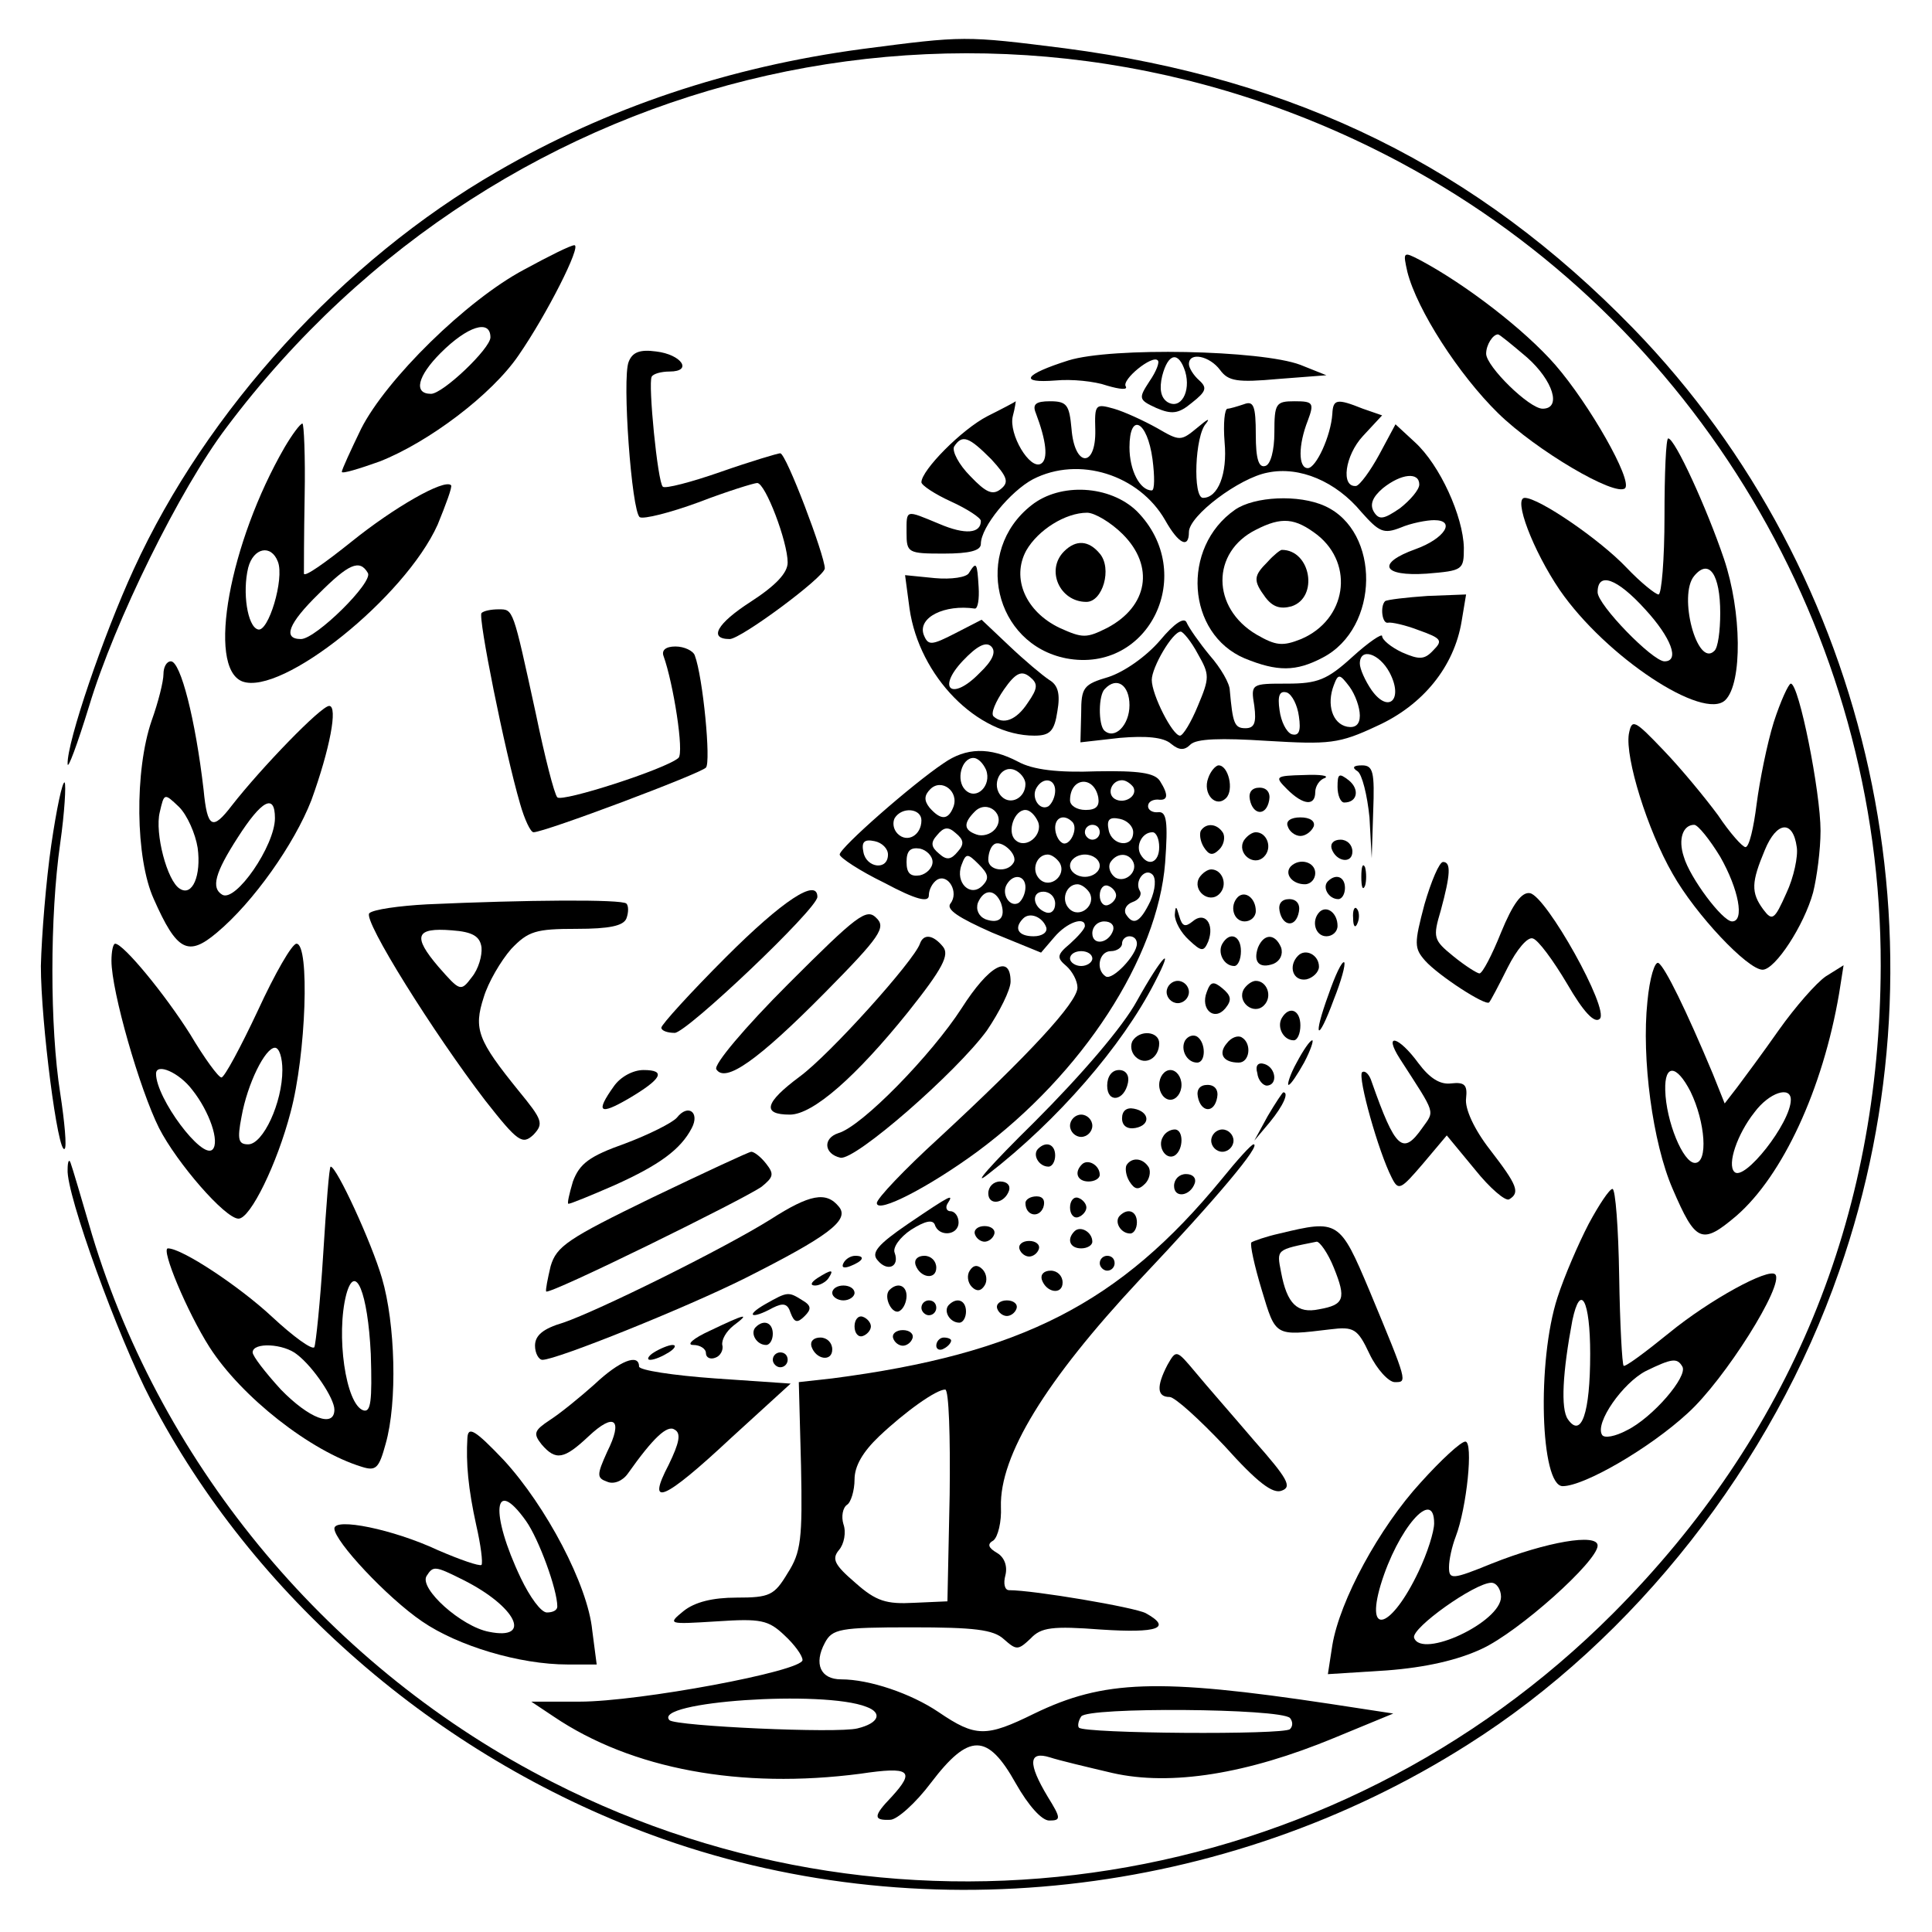 <?xml version="1.0" standalone="no"?>
<!DOCTYPE svg PUBLIC "-//W3C//DTD SVG 20010904//EN"
 "http://www.w3.org/TR/2001/REC-SVG-20010904/DTD/svg10.dtd">
<svg version="1.0" xmlns="http://www.w3.org/2000/svg"
 width="260pt" height="260pt" viewBox="0 0 260 260"
 preserveAspectRatio="xMidYMid meet">
<g transform="translate(0,260) scale(0.1,-0.1)"
fill="#000000" stroke="none">
<path d="M1160 2534 c-179 -24 -343 -79 -491 -165 -208 -120 -391 -321 -489
-535 -41 -89 -90 -233 -89 -262 0 -9 13 26 29 78 34 113 122 292 185 375 373
497 1039 647 1582 355 396 -213 645 -631 644 -1080 -1 -339 -122 -632 -360
-871 -376 -377 -954 -469 -1428 -227 -297 151 -524 422 -619 736 -14 48 -27
92 -29 97 -2 6 -4 2 -4 -9 -2 -33 68 -226 112 -310 137 -263 383 -478 673
-585 358 -132 773 -86 1099 121 225 142 410 378 500 637 154 440 45 937 -277
1269 -210 216 -452 336 -765 377 -135 17 -135 17 -273 -1z"/>
<path d="M705 2237 c-77 -41 -185 -147 -219 -214 -14 -29 -26 -55 -26 -58 0
-3 23 4 51 14 66 26 151 90 187 143 38 55 85 148 75 148 -5 0 -35 -15 -68 -33z
m-45 -91 c0 -15 -64 -76 -80 -76 -24 0 -18 24 13 55 36 36 67 46 67 21z"/>
<path d="M1894 2234 c13 -51 69 -138 122 -190 51 -50 158 -113 171 -101 10 11
-48 113 -94 166 -41 47 -120 108 -182 141 -23 12 -23 11 -17 -16z m161 -115
c35 -31 47 -69 21 -69 -18 0 -76 57 -76 74 0 12 9 26 16 26 2 0 19 -14 39 -31z"/>
<path d="M846 2113 c-9 -22 4 -202 15 -209 5 -3 41 6 79 20 39 15 75 26 79 26
11 0 41 -79 41 -107 0 -14 -16 -31 -50 -53 -45 -29 -57 -50 -28 -50 15 0 127
83 128 95 0 17 -52 155 -60 155 -3 0 -40 -11 -80 -25 -40 -14 -75 -23 -78 -20
-7 6 -20 139 -15 148 2 4 13 7 24 7 32 0 16 23 -18 27 -22 3 -32 -1 -37 -14z"/>
<path d="M1438 2115 c-60 -19 -68 -31 -17 -27 21 2 52 -1 69 -7 17 -5 28 -6
25 -1 -6 9 36 43 43 35 3 -2 -2 -15 -11 -28 -15 -23 -15 -25 9 -36 21 -9 30
-8 48 7 19 15 21 20 10 30 -8 7 -14 17 -14 22 0 17 28 11 42 -8 11 -15 23 -17
78 -12 l65 5 -35 14 c-53 20 -254 24 -312 6z m157 -15 c8 -27 -6 -52 -24 -41
-9 6 -11 18 -7 35 8 31 22 34 31 6z"/>
<path d="M1329 2040 c-35 -18 -89 -73 -89 -89 0 -4 18 -16 40 -26 22 -10 40
-22 40 -26 0 -17 -21 -19 -56 -4 -46 19 -44 20 -44 -12 0 -27 2 -28 50 -28 35
0 50 4 50 13 0 23 40 71 70 87 62 32 143 6 178 -55 18 -32 32 -39 32 -16 0 22
68 73 106 80 43 9 92 -12 126 -53 24 -27 30 -30 53 -21 14 6 35 10 45 10 30 0
14 -25 -25 -39 -53 -19 -45 -37 15 -33 49 4 50 5 50 35 -1 42 -32 111 -66 142
l-26 24 -22 -41 c-12 -22 -26 -41 -31 -42 -21 -2 -15 41 9 67 l26 28 -26 9
c-35 14 -40 13 -41 -7 -2 -30 -22 -73 -33 -73 -13 0 -13 31 0 64 9 24 7 26
-18 26 -25 0 -27 -3 -27 -42 0 -24 -5 -43 -12 -45 -9 -3 -13 9 -13 42 0 39 -3
46 -16 41 -9 -3 -19 -6 -22 -6 -4 0 -6 -20 -4 -45 4 -43 -9 -75 -29 -75 -14 0
-11 84 4 100 6 8 2 6 -11 -5 -23 -19 -24 -19 -55 -1 -18 10 -44 22 -58 26 -25
7 -26 6 -25 -29 1 -51 -28 -50 -32 2 -3 32 -6 37 -29 37 -19 0 -24 -4 -19 -16
14 -37 17 -62 7 -68 -15 -9 -44 40 -38 64 3 11 4 20 4 20 -1 -1 -18 -10 -38
-20z m222 -58 c3 -23 3 -42 -1 -42 -16 0 -30 27 -30 58 0 48 24 36 31 -16z
m-217 0 c22 -24 24 -31 13 -40 -11 -9 -20 -5 -41 17 -16 16 -25 34 -22 40 11
17 20 13 50 -17z m576 -34 c0 -7 -12 -21 -26 -32 -22 -15 -28 -16 -35 -5 -6
10 -2 20 12 32 25 20 49 22 49 5z"/>
<path d="M383 1998 c-74 -128 -105 -296 -57 -315 53 -20 219 113 263 211 11
27 20 51 18 53 -9 9 -77 -30 -134 -76 -35 -28 -63 -48 -64 -43 0 4 0 51 1 105
1 53 -1 97 -3 97 -3 0 -14 -15 -24 -32z m-9 -154 c9 -23 -13 -96 -27 -91 -14
4 -21 50 -13 83 7 27 31 32 40 8z m121 -15 c8 -12 -70 -89 -90 -89 -25 0 -17
21 24 61 40 40 55 47 66 28z"/>
<path d="M2240 1905 c0 -58 -4 -105 -8 -105 -4 0 -24 16 -43 36 -36 38 -118
94 -137 94 -16 0 11 -71 47 -124 62 -90 194 -177 223 -148 23 23 22 119 -2
190 -23 68 -66 162 -75 162 -3 0 -5 -47 -5 -105z m75 -130 c0 -24 -3 -47 -8
-51 -23 -23 -49 75 -27 101 20 24 35 2 35 -50z m-101 5 c35 -38 47 -70 26 -70
-16 0 -90 76 -90 93 0 28 26 19 64 -23z"/>
<path d="M1388 1920 c-79 -62 -50 -187 47 -206 112 -21 177 115 95 198 -36 35
-103 39 -142 8z m123 -39 c43 -43 34 -97 -21 -126 -28 -14 -33 -14 -64 0 -46
22 -65 67 -45 104 16 28 53 51 82 51 10 0 32 -13 48 -29z"/>
<path d="M1432 1858 c-25 -25 -6 -68 30 -68 22 0 35 45 18 65 -15 18 -32 19
-48 3z"/>
<path d="M1662 1914 c-73 -51 -65 -167 13 -200 44 -18 69 -18 105 1 77 40 78
170 3 204 -35 16 -95 13 -121 -5z m111 -34 c50 -40 39 -114 -22 -140 -25 -10
-34 -9 -60 6 -61 36 -61 111 -1 141 35 18 53 16 83 -7z"/>
<path d="M1706 1844 c-19 -19 -20 -25 -3 -48 10 -13 20 -16 35 -12 37 12 26
76 -13 76 -2 0 -11 -7 -19 -16z"/>
<path d="M1304 1829 c-3 -6 -24 -9 -46 -7 l-40 4 6 -45 c13 -91 91 -171 168
-171 21 0 27 6 31 33 4 23 1 35 -11 42 -9 6 -33 26 -54 46 l-37 35 -35 -18
c-33 -17 -37 -17 -43 -2 -8 23 28 41 69 35 4 0 6 13 5 29 -2 33 -3 35 -13 19z
m14 -135 c-37 -38 -58 -21 -22 17 19 20 31 26 38 19 7 -7 2 -19 -16 -36z m65
-40 c-15 -23 -33 -30 -46 -18 -4 4 3 20 14 36 16 23 24 26 35 17 11 -9 11 -15
-3 -35z"/>
<path d="M1864 1791 c-7 -7 -4 -31 4 -29 4 1 23 -3 41 -10 31 -11 33 -14 20
-27 -12 -13 -19 -13 -42 -3 -15 7 -27 17 -27 22 0 4 -18 -8 -40 -28 -34 -31
-47 -36 -88 -36 -48 0 -49 0 -44 -30 3 -23 0 -30 -12 -30 -15 0 -17 7 -21 51
0 9 -12 30 -27 47 -14 17 -28 37 -31 44 -3 8 -16 0 -36 -24 -19 -22 -48 -42
-69 -49 -34 -10 -37 -14 -37 -49 l-1 -39 53 6 c35 3 59 1 69 -8 11 -9 18 -9
26 -1 8 8 41 9 103 5 84 -5 97 -4 148 20 62 28 104 80 114 141 l6 36 -52 -2
c-29 -2 -54 -5 -57 -7z m-252 -71 c16 -28 16 -32 0 -70 -9 -22 -20 -40 -24
-40 -10 0 -38 55 -38 75 0 17 28 65 39 65 3 0 14 -13 23 -30z m258 -25 c19
-36 -1 -56 -24 -24 -9 13 -16 29 -16 36 0 22 26 14 40 -12z m-40 -58 c0 -12
-6 -17 -17 -15 -20 4 -28 30 -18 56 6 16 8 15 21 -2 8 -11 14 -28 14 -39z
m-310 14 c0 -27 -20 -47 -34 -34 -8 8 -8 48 1 56 16 17 33 5 33 -22z m228 -15
c3 -20 0 -27 -10 -24 -7 3 -14 17 -16 32 -3 20 0 27 10 24 7 -3 14 -17 16 -32z"/>
<path d="M648 1775 c-5 -5 31 -185 52 -257 6 -21 14 -38 18 -38 15 0 225 79
232 87 7 7 -4 122 -15 151 -2 6 -14 12 -26 12 -13 0 -19 -5 -16 -13 13 -36 28
-130 20 -137 -17 -15 -157 -60 -163 -53 -4 4 -17 55 -29 113 -31 142 -30 140
-50 140 -10 0 -20 -2 -23 -5z"/>
<path d="M220 1693 c0 -10 -7 -38 -16 -63 -23 -67 -22 -185 3 -240 31 -70 46
-78 85 -45 49 41 104 119 127 178 25 69 36 127 24 127 -11 0 -92 -84 -131
-134 -26 -34 -33 -31 -38 21 -11 95 -31 173 -44 173 -6 0 -10 -8 -10 -17z m46
-234 c5 -37 -7 -66 -24 -55 -17 10 -34 75 -27 103 6 26 6 26 26 7 11 -11 22
-36 25 -55z m104 40 c0 -37 -53 -114 -71 -103 -15 9 -10 29 21 77 32 50 50 60
50 26z"/>
<path d="M2387 1628 c-9 -29 -19 -79 -23 -110 -4 -32 -10 -58 -15 -58 -4 0
-21 19 -37 43 -17 23 -49 62 -73 87 -40 42 -43 43 -47 22 -5 -32 25 -129 59
-188 31 -55 101 -129 121 -129 17 0 56 60 68 104 5 20 10 57 10 83 0 52 -29
198 -40 198 -3 0 -14 -24 -23 -52z m-72 -181 c25 -44 33 -87 16 -87 -13 0 -57
59 -65 87 -8 24 -1 43 14 43 5 0 21 -20 35 -43z m103 13 c2 -12 -4 -41 -14
-62 -16 -36 -19 -38 -31 -22 -17 23 -16 37 2 80 16 39 38 41 43 4z"/>
<path d="M1270 1573 c-42 -28 -140 -114 -140 -123 0 -4 27 -22 60 -38 43 -23
60 -27 60 -17 0 8 5 17 11 21 15 9 30 -17 18 -32 -6 -8 11 -19 56 -39 l66 -27
18 21 c17 20 41 28 41 15 0 -4 -9 -14 -20 -24 -18 -15 -18 -19 -5 -30 8 -7 15
-20 15 -29 0 -20 -66 -91 -187 -203 -46 -42 -83 -81 -83 -87 0 -15 71 22 135
69 142 105 243 261 253 389 4 55 2 69 -9 68 -8 -1 -14 3 -14 8 0 6 6 9 13 9
14 -2 15 6 3 25 -7 11 -29 14 -85 13 -52 -2 -86 2 -106 13 -38 20 -70 19 -100
-2z m57 -9 c8 -21 -13 -42 -28 -27 -13 13 -5 43 11 43 6 0 13 -7 17 -16z m53
-19 c0 -19 -20 -29 -32 -17 -15 15 -2 43 17 36 8 -3 15 -12 15 -19z m-97 -31
c-7 -18 -17 -18 -32 -1 -8 10 -7 17 1 25 15 15 39 -3 31 -24z m137 22 c0 -8
-4 -17 -9 -21 -12 -7 -24 12 -16 25 9 15 25 12 25 -4z m58 -9 c2 -12 -3 -17
-17 -17 -12 0 -21 6 -21 13 0 31 32 34 38 4z m47 14 c7 -12 -12 -24 -25 -16
-11 7 -4 25 10 25 5 0 11 -4 15 -9z m-186 -57 c-6 -7 -17 -10 -25 -7 -17 6
-18 15 -2 31 17 17 43 -5 27 -24z m-99 12 c0 -20 -19 -31 -32 -18 -6 6 -7 15
-4 21 10 16 36 13 36 -3z m157 -2 c7 -18 -17 -38 -31 -24 -11 11 -1 40 14 40
6 0 13 -7 17 -16z m46 0 c9 -9 -4 -35 -14 -28 -5 3 -9 12 -9 20 0 14 12 19 23
8z m82 -14 c0 -22 -29 -18 -33 3 -3 14 1 18 15 15 10 -2 18 -10 18 -18z m-236
-26 c-9 -11 -15 -12 -25 -3 -11 9 -12 15 -3 25 9 11 15 12 25 3 11 -9 12 -15
3 -25z m191 26 c0 -5 -4 -10 -10 -10 -5 0 -10 5 -10 10 0 6 5 10 10 10 6 0 10
-4 10 -10z m80 -20 c0 -21 -15 -27 -25 -10 -7 12 2 30 16 30 5 0 9 -9 9 -20z
m-365 -10 c0 -22 -29 -18 -33 3 -3 14 1 18 15 15 10 -2 18 -10 18 -18z m169
-11 c-8 -14 -34 -11 -34 4 0 8 3 17 7 20 9 9 34 -13 27 -24z m-109 1 c0 -8 -8
-16 -17 -18 -13 -2 -18 3 -18 18 0 15 5 20 18 18 9 -2 17 -10 17 -18z m67 -32
c-16 -16 -37 4 -28 28 6 16 8 16 23 1 13 -13 15 -19 5 -29z m104 31 c10 -17
-13 -36 -27 -22 -12 12 -4 33 11 33 5 0 12 -5 16 -11z m54 -4 c0 -8 -9 -15
-20 -15 -11 0 -20 7 -20 15 0 8 9 15 20 15 11 0 20 -7 20 -15z m44 7 c9 -14
-9 -31 -23 -23 -7 5 -10 14 -7 20 8 13 23 14 30 3z m24 -55 c-14 -29 -23 -33
-33 -17 -3 6 1 13 9 16 9 3 13 10 10 15 -8 13 7 32 17 22 5 -5 4 -20 -3 -36z
m-168 19 c0 -8 -4 -17 -9 -21 -12 -7 -24 12 -16 25 9 15 25 12 25 -4z m86 -7
c10 -17 -13 -36 -27 -22 -12 12 -4 33 11 33 5 0 12 -5 16 -11z m36 -4 c0 -5
-5 -11 -11 -13 -6 -2 -11 4 -11 13 0 9 5 15 11 13 6 -2 11 -8 11 -13z m-155
-10 c7 -20 -2 -29 -21 -22 -9 4 -13 13 -10 22 8 19 23 19 31 0z m73 -1 c0 -9
-5 -14 -12 -12 -18 6 -21 28 -4 28 9 0 16 -7 16 -16z m-12 -32 c2 -7 -6 -12
-17 -12 -21 0 -27 11 -14 24 9 9 26 2 31 -12z m90 -4 c-6 -18 -28 -21 -28 -4
0 9 7 16 16 16 9 0 14 -5 12 -12z m32 -18 c0 -15 -33 -50 -42 -44 -14 9 -9 34
7 34 8 0 15 5 15 10 0 6 5 10 10 10 6 0 10 -4 10 -10z m-60 -20 c0 -5 -7 -10
-15 -10 -8 0 -15 5 -15 10 0 6 7 10 15 10 8 0 15 -4 15 -10z"/>
<path d="M1626 1553 c-8 -21 10 -41 24 -27 11 11 3 44 -10 44 -4 0 -11 -8 -14
-17z"/>
<path d="M1827 1562 c6 -4 13 -32 16 -62 l3 -55 2 63 c2 53 0 62 -15 62 -12 0
-14 -3 -6 -8z"/>
<path d="M1732 1538 c22 -22 38 -23 38 -4 0 8 6 17 13 19 6 3 -6 5 -28 4 -39
-1 -40 -2 -23 -19z"/>
<path d="M1800 1541 c0 -11 4 -21 9 -21 18 0 21 18 6 30 -13 10 -15 9 -15 -9z"/>
<path d="M69 1463 c-7 -48 -13 -122 -14 -163 0 -75 23 -255 32 -246 3 2 0 36
-6 75 -14 89 -14 238 0 336 6 42 8 79 6 82 -3 2 -11 -36 -18 -84z"/>
<path d="M1682 1524 c4 -21 22 -23 26 -1 2 10 -3 17 -13 17 -10 0 -15 -6 -13
-16z"/>
<path d="M1733 1488 c2 -7 10 -13 17 -13 7 0 15 6 18 13 2 7 -5 12 -18 12 -13
0 -20 -5 -17 -12z"/>
<path d="M1616 1482 c-2 -4 -1 -14 4 -22 7 -11 12 -12 21 -3 6 6 8 16 5 22 -8
13 -23 14 -30 3z"/>
<path d="M1674 1469 c-10 -17 13 -36 27 -22 12 12 4 33 -11 33 -5 0 -12 -5
-16 -11z"/>
<path d="M1792 1458 c6 -18 28 -21 28 -4 0 9 -7 16 -16 16 -9 0 -14 -5 -12
-12z"/>
<path d="M1737 1434 c-9 -10 2 -24 19 -24 8 0 14 7 14 15 0 15 -21 21 -33 9z"/>
<path d="M1832 1420 c0 -14 2 -19 5 -12 2 6 2 18 0 25 -3 6 -5 1 -5 -13z"/>
<path d="M1917 1383 c-14 -53 -14 -59 1 -76 18 -20 81 -61 86 -56 2 2 13 23
25 47 12 24 27 42 34 39 7 -2 27 -29 46 -61 22 -38 37 -54 44 -47 13 13 -72
165 -94 169 -11 2 -23 -14 -39 -53 -12 -30 -25 -55 -29 -55 -3 0 -19 10 -35
23 -27 22 -28 25 -17 62 13 48 14 65 3 65 -5 0 -16 -26 -25 -57z"/>
<path d="M1614 1419 c-10 -17 13 -36 27 -22 12 12 4 33 -11 33 -5 0 -12 -5
-16 -11z"/>
<path d="M1787 1414 c-8 -8 1 -24 14 -24 5 0 9 7 9 15 0 15 -12 20 -23 9z"/>
<path d="M977 1312 c-48 -48 -87 -91 -87 -95 0 -4 8 -7 18 -7 16 0 192 167
192 183 0 26 -47 -5 -123 -81z"/>
<path d="M1666 1393 c-12 -12 -6 -33 9 -33 8 0 15 6 15 14 0 17 -14 28 -24 19z"/>
<path d="M575 1383 c-38 -2 -73 -7 -78 -12 -9 -9 87 -162 156 -252 44 -56 50
-60 65 -46 14 15 12 20 -20 59 -55 68 -61 83 -47 126 6 20 23 49 37 65 23 24
33 27 88 27 44 0 63 4 67 14 3 8 3 17 0 20 -6 6 -135 5 -268 -1z m73 -58 c1
-11 -4 -29 -13 -40 -15 -20 -16 -19 -45 14 -35 41 -31 53 18 49 28 -2 38 -8
40 -23z"/>
<path d="M1722 1374 c4 -21 22 -23 26 -1 2 10 -3 17 -13 17 -10 0 -15 -6 -13
-16z"/>
<path d="M1061 1276 c-59 -59 -101 -109 -97 -115 12 -19 56 12 146 103 75 76
83 88 69 101 -13 13 -26 3 -118 -89z"/>
<path d="M1581 1369 c0 -9 8 -24 19 -34 17 -16 20 -16 26 -2 9 24 -5 41 -21
27 -10 -8 -14 -7 -18 7 -4 14 -5 15 -6 2z"/>
<path d="M1776 1373 c-12 -12 -6 -33 9 -33 8 0 15 6 15 14 0 17 -14 28 -24 19z"/>
<path d="M1821 1364 c0 -11 3 -14 6 -6 3 7 2 16 -1 19 -3 4 -6 -2 -5 -13z"/>
<path d="M1238 1330 c-8 -23 -121 -149 -162 -179 -47 -35 -51 -51 -13 -51 31
0 89 51 159 138 47 59 56 77 47 88 -13 16 -26 18 -31 4z"/>
<path d="M1645 1330 c-7 -12 2 -30 16 -30 5 0 9 9 9 20 0 21 -15 27 -25 10z"/>
<path d="M1693 1325 c-7 -20 2 -29 21 -22 9 4 13 13 10 22 -8 19 -23 19 -31 0z"/>
<path d="M150 1307 c0 -41 38 -173 64 -225 24 -47 89 -122 107 -122 16 0 52
74 70 143 21 78 26 227 8 227 -6 0 -29 -40 -52 -90 -23 -49 -45 -90 -49 -90
-4 0 -23 26 -42 58 -34 54 -90 122 -101 122 -3 0 -5 -11 -5 -23z m230 -147 c0
-44 -26 -100 -46 -100 -13 0 -15 6 -9 37 8 45 32 93 45 93 6 0 10 -14 10 -30z
m-121 -27 c23 -29 37 -70 27 -80 -14 -14 -76 69 -76 102 0 15 31 2 49 -22z"/>
<path d="M1747 1314 c-14 -14 -7 -35 11 -32 9 2 17 10 17 17 0 16 -18 25 -28
15z"/>
<path d="M1530 1253 c-19 -35 -75 -100 -138 -163 -59 -58 -86 -89 -62 -70 93
72 180 172 224 258 28 54 10 36 -24 -25z"/>
<path d="M1788 1262 c-22 -60 -15 -67 7 -7 10 25 16 47 14 50 -3 2 -12 -17
-21 -43z"/>
<path d="M2217 1252 c-8 -76 7 -190 34 -252 31 -72 39 -76 86 -36 62 54 116
170 138 299 l6 38 -24 -15 c-13 -9 -41 -41 -63 -72 -21 -30 -47 -65 -56 -77
l-17 -22 -16 40 c-36 86 -64 143 -73 149 -5 3 -12 -20 -15 -52z m58 -121 c20
-41 24 -96 6 -96 -16 0 -39 56 -40 98 -1 35 15 35 34 -2z m135 -11 c0 -31 -63
-111 -76 -97 -10 10 4 51 27 80 20 27 49 36 49 17z"/>
<path d="M1294 1243 c-40 -62 -134 -159 -166 -168 -21 -7 -19 -28 3 -33 20 -4
156 115 197 171 17 25 32 55 32 66 0 38 -29 22 -66 -36z"/>
<path d="M1570 1265 c0 -8 7 -15 15 -15 8 0 15 7 15 15 0 8 -7 15 -15 15 -8 0
-15 -7 -15 -15z"/>
<path d="M1624 1265 c-9 -23 10 -40 25 -22 9 11 8 17 -4 27 -12 10 -16 9 -21
-5z"/>
<path d="M1674 1269 c-10 -17 13 -36 27 -22 12 12 4 33 -11 33 -5 0 -12 -5
-16 -11z"/>
<path d="M1725 1230 c-7 -12 2 -30 16 -30 5 0 9 9 9 20 0 21 -15 27 -25 10z"/>
<path d="M1524 1199 c-3 -6 -2 -15 4 -21 13 -13 32 -2 32 18 0 16 -26 19 -36
3z"/>
<path d="M1595 1200 c-7 -12 2 -30 16 -30 12 0 12 27 0 35 -5 3 -12 1 -16 -5z"/>
<path d="M1651 1196 c-12 -14 -5 -26 16 -26 15 0 18 26 4 34 -5 3 -14 0 -20
-8z"/>
<path d="M1745 1170 c-9 -16 -13 -30 -11 -30 3 0 12 14 21 30 9 17 13 30 11
30 -3 0 -12 -13 -21 -30z"/>
<path d="M1884 1175 c49 -76 47 -69 30 -93 -26 -37 -36 -29 -68 62 -3 10 -9
16 -13 13 -6 -7 22 -107 40 -142 9 -18 12 -16 42 19 l32 38 38 -46 c20 -25 41
-43 46 -40 15 9 11 19 -26 67 -21 27 -34 55 -32 69 2 18 -2 22 -20 20 -15 -2
-29 7 -44 27 -27 37 -48 42 -25 6z"/>
<path d="M1692 1156 c1 -10 8 -17 13 -17 15 1 12 24 -3 29 -9 3 -13 -2 -10
-12z"/>
<path d="M826 1138 c-25 -35 -19 -39 19 -17 46 27 52 39 21 39 -14 0 -31 -9
-40 -22z"/>
<path d="M1490 1139 c0 -24 23 -21 28 4 2 10 -3 17 -12 17 -10 0 -16 -9 -16
-21z"/>
<path d="M1560 1140 c0 -11 7 -20 15 -20 8 0 15 9 15 20 0 11 -7 20 -15 20 -8
0 -15 -9 -15 -20z"/>
<path d="M1612 1124 c4 -21 22 -23 26 -1 2 10 -3 17 -13 17 -10 0 -15 -6 -13
-16z"/>
<path d="M1706 1098 l-18 -33 21 25 c18 22 26 40 18 40 -1 0 -11 -15 -21 -32z"/>
<path d="M911 1096 c-6 -7 -38 -23 -70 -35 -48 -17 -61 -27 -70 -51 -5 -17 -8
-30 -6 -30 3 0 30 11 62 25 60 27 89 48 104 77 11 21 -5 33 -20 14z"/>
<path d="M1510 1095 c0 -10 7 -15 18 -13 21 4 19 22 -2 26 -10 2 -16 -3 -16
-13z"/>
<path d="M1440 1085 c0 -8 7 -15 15 -15 8 0 15 7 15 15 0 8 -7 15 -15 15 -8 0
-15 -7 -15 -15z"/>
<path d="M1565 1070 c-8 -13 4 -32 16 -25 12 8 12 35 0 35 -6 0 -13 -4 -16
-10z"/>
<path d="M1630 1065 c0 -8 7 -15 15 -15 8 0 15 7 15 15 0 8 -7 15 -15 15 -8 0
-15 -7 -15 -15z"/>
<path d="M1397 1054 c-8 -8 1 -24 14 -24 5 0 9 7 9 15 0 15 -12 20 -23 9z"/>
<path d="M1644 1013 c-137 -167 -270 -235 -524 -268 l-45 -5 3 -113 c2 -98 0
-116 -18 -144 -18 -30 -24 -33 -69 -33 -32 0 -56 -6 -71 -18 -22 -18 -21 -18
44 -14 60 4 70 2 92 -19 13 -12 24 -27 24 -33 0 -15 -220 -56 -300 -56 l-65 0
30 -20 c105 -71 252 -98 413 -77 67 10 74 4 42 -31 -25 -26 -25 -32 -2 -31 9
0 34 22 55 50 51 67 76 67 114 -1 17 -30 35 -50 45 -50 16 0 16 3 -2 32 -27
45 -26 62 3 53 12 -4 50 -13 84 -21 79 -18 182 -1 298 47 l80 33 -85 13 c-232
35 -305 32 -398 -13 -65 -32 -79 -32 -129 2 -37 25 -93 44 -131 44 -28 0 -37
21 -22 49 10 19 20 21 117 21 84 0 110 -3 124 -16 17 -15 19 -15 36 1 14 15
29 17 95 12 76 -5 96 2 60 22 -15 8 -151 31 -184 31 -6 0 -8 9 -5 20 3 12 -1
24 -11 30 -12 7 -14 12 -5 17 6 5 11 25 10 45 -2 69 60 170 186 305 105 111
165 183 154 183 -3 0 -22 -21 -43 -47z m-366 -425 l-3 -143 -45 -2 c-37 -2
-51 2 -79 27 -28 24 -32 32 -22 44 7 8 10 24 6 35 -3 10 -1 22 5 26 5 3 10 19
10 34 0 18 11 37 33 58 36 34 77 63 89 63 5 0 7 -64 6 -142z m-112 -285 c22
-8 17 -22 -12 -29 -27 -7 -244 3 -253 11 -24 25 207 41 265 18z m570 -15 c4
-5 4 -11 0 -15 -8 -8 -277 -6 -284 2 -2 2 -1 9 3 15 8 13 268 11 281 -2z"/>
<path d="M877 988 c-113 -55 -128 -65 -136 -92 -4 -17 -7 -32 -6 -34 4 -5 266
124 290 141 16 13 17 17 6 31 -7 9 -16 16 -20 16 -3 0 -63 -28 -134 -62z"/>
<path d="M1456 1033 c-11 -11 -6 -23 9 -23 8 0 15 4 15 9 0 13 -16 22 -24 14z"/>
<path d="M1516 1032 c-2 -4 -1 -14 4 -22 7 -11 12 -12 21 -3 6 6 8 16 5 22 -8
13 -23 14 -30 3z"/>
<path d="M435 913 c-4 -65 -10 -122 -12 -126 -3 -4 -28 14 -57 41 -44 41 -121
92 -140 92 -10 0 26 -86 56 -133 43 -67 136 -140 205 -161 19 -6 23 -2 32 31
16 56 13 162 -5 223 -14 48 -61 150 -69 150 -2 0 -6 -53 -10 -117z m64 -135
c2 -64 0 -79 -10 -76 -24 8 -37 102 -23 156 12 44 29 3 33 -80z m-99 -1 c22
-17 50 -59 50 -74 0 -25 -34 -12 -72 27 -21 23 -38 45 -38 50 0 14 42 12 60
-3z"/>
<path d="M1580 1004 c0 -17 22 -14 28 4 2 7 -3 12 -12 12 -9 0 -16 -7 -16 -16z"/>
<path d="M1330 994 c0 -17 22 -14 28 4 2 7 -3 12 -12 12 -9 0 -16 -7 -16 -16z"/>
<path d="M2138 953 c-14 -27 -33 -71 -42 -99 -28 -86 -23 -254 7 -254 29 0
117 51 168 98 50 45 131 174 118 187 -9 9 -88 -34 -143 -79 -32 -26 -59 -46
-61 -44 -2 2 -5 56 -6 121 -1 64 -5 117 -9 117 -4 0 -18 -21 -32 -47z m2 -175
c0 -80 -12 -114 -30 -88 -10 14 -7 64 6 133 11 52 24 27 24 -45z m124 -17 c8
-13 -40 -69 -75 -86 -15 -8 -30 -11 -33 -6 -10 16 28 70 59 86 35 17 42 18 49
6z"/>
<path d="M1037 959 c-64 -40 -232 -123 -279 -139 -27 -8 -38 -17 -38 -31 0
-10 5 -19 10 -19 19 0 193 70 273 110 111 56 141 78 126 96 -17 21 -39 17 -92
-17z"/>
<path d="M1222 953 c-41 -28 -50 -39 -41 -49 13 -16 30 -9 23 10 -3 7 7 21 22
31 19 12 29 14 32 7 5 -17 32 -15 32 3 0 8 -5 15 -11 15 -5 0 -7 5 -4 10 9 14
6 13 -53 -27z"/>
<path d="M1380 981 c0 -17 18 -21 24 -6 3 9 0 15 -9 15 -8 0 -15 -4 -15 -9z"/>
<path d="M1440 975 c0 -9 5 -15 11 -13 6 2 11 8 11 13 0 5 -5 11 -11 13 -6 2
-11 -4 -11 -13z"/>
<path d="M1507 964 c-8 -8 1 -24 14 -24 5 0 9 7 9 15 0 15 -12 20 -23 9z"/>
<path d="M1312 939 c2 -6 8 -10 13 -10 5 0 11 4 13 10 2 6 -4 11 -13 11 -9 0
-15 -5 -13 -11z"/>
<path d="M1446 943 c-11 -11 -6 -23 9 -23 8 0 15 4 15 9 0 13 -16 22 -24 14z"/>
<path d="M1722 940 c-18 -4 -35 -10 -38 -12 -2 -3 4 -31 14 -64 19 -63 17 -62
92 -53 32 4 37 1 53 -33 10 -21 26 -38 34 -38 17 0 18 -2 -34 123 -40 95 -42
96 -121 77z m73 -46 c17 -42 14 -50 -20 -56 -29 -6 -43 7 -51 50 -6 31 -7 30
48 41 4 0 15 -15 23 -35z"/>
<path d="M1372 919 c2 -6 8 -10 13 -10 5 0 11 4 13 10 2 6 -4 11 -13 11 -9 0
-15 -5 -13 -11z"/>
<path d="M1135 900 c-3 -6 1 -7 9 -4 18 7 21 14 7 14 -6 0 -13 -4 -16 -10z"/>
<path d="M1232 898 c6 -18 28 -21 28 -4 0 9 -7 16 -16 16 -9 0 -14 -5 -12 -12z"/>
<path d="M1480 900 c0 -5 5 -10 10 -10 6 0 10 5 10 10 0 6 -4 10 -10 10 -5 0
-10 -4 -10 -10z"/>
<path d="M1305 890 c-4 -6 -3 -16 3 -22 6 -6 12 -6 17 2 4 6 3 16 -3 22 -6 6
-12 6 -17 -2z"/>
<path d="M1100 880 c-9 -6 -10 -10 -3 -10 6 0 15 5 18 10 8 12 4 12 -15 0z"/>
<path d="M1402 878 c6 -18 28 -21 28 -4 0 9 -7 16 -16 16 -9 0 -14 -5 -12 -12z"/>
<path d="M1120 860 c0 -5 7 -10 15 -10 8 0 15 5 15 10 0 6 -7 10 -15 10 -8 0
-15 -4 -15 -10z"/>
<path d="M1197 864 c-9 -9 4 -35 14 -28 5 3 9 12 9 20 0 14 -12 19 -23 8z"/>
<path d="M1030 845 c-28 -16 -19 -21 10 -5 14 7 20 6 24 -7 5 -13 9 -14 19 -4
9 9 9 14 -3 21 -19 12 -20 12 -50 -5z"/>
<path d="M1240 840 c0 -5 5 -10 10 -10 6 0 10 5 10 10 0 6 -4 10 -10 10 -5 0
-10 -4 -10 -10z"/>
<path d="M1277 844 c-8 -8 1 -24 14 -24 5 0 9 7 9 15 0 15 -12 20 -23 9z"/>
<path d="M1342 839 c2 -6 8 -10 13 -10 5 0 11 4 13 10 2 6 -4 11 -13 11 -9 0
-15 -5 -13 -11z"/>
<path d="M955 809 c-22 -10 -32 -19 -22 -19 9 0 17 -5 17 -11 0 -6 6 -9 13 -6
6 2 11 10 9 17 -1 7 5 18 15 26 24 18 16 16 -32 -7z"/>
<path d="M1150 815 c0 -9 5 -15 11 -13 6 2 11 8 11 13 0 5 -5 11 -11 13 -6 2
-11 -4 -11 -13z"/>
<path d="M1017 814 c-8 -8 1 -24 14 -24 5 0 9 7 9 15 0 15 -12 20 -23 9z"/>
<path d="M1202 799 c2 -6 8 -10 13 -10 5 0 11 4 13 10 2 6 -4 11 -13 11 -9 0
-15 -5 -13 -11z"/>
<path d="M1092 788 c6 -18 28 -21 28 -4 0 9 -7 16 -16 16 -9 0 -14 -5 -12 -12z"/>
<path d="M1260 789 c0 -5 5 -7 10 -4 6 3 10 8 10 11 0 2 -4 4 -10 4 -5 0 -10
-5 -10 -11z"/>
<path d="M880 780 c-8 -5 -10 -10 -5 -10 6 0 17 5 25 10 8 5 11 10 5 10 -5 0
-17 -5 -25 -10z"/>
<path d="M1040 770 c0 -5 5 -10 10 -10 6 0 10 5 10 10 0 6 -4 10 -10 10 -5 0
-10 -4 -10 -10z"/>
<path d="M1571 763 c-15 -29 -14 -43 3 -43 7 0 40 -30 74 -66 44 -49 65 -65
77 -60 14 5 8 16 -37 67 -29 34 -65 75 -79 92 -26 31 -26 31 -38 10z"/>
<path d="M800 737 c-19 -17 -46 -39 -60 -48 -21 -14 -23 -18 -11 -33 19 -22
30 -20 63 11 35 33 47 23 25 -21 -14 -31 -14 -35 0 -40 9 -4 21 1 28 11 34 48
53 66 63 59 9 -5 6 -18 -8 -47 -31 -59 -7 -49 84 36 l80 73 -102 7 c-56 4
-102 11 -102 16 0 18 -26 8 -60 -24z"/>
<path d="M629 665 c-2 -34 1 -68 12 -118 6 -26 9 -50 7 -53 -3 -2 -29 7 -59
20 -60 28 -139 44 -139 29 0 -17 71 -93 118 -125 48 -33 131 -58 196 -58 l39
0 -6 46 c-6 61 -62 167 -119 229 -39 41 -48 46 -49 30z m79 -112 c17 -24 42
-92 42 -115 0 -5 -6 -8 -14 -8 -8 0 -23 21 -35 46 -42 88 -37 139 7 77z m-85
-79 c72 -36 94 -82 35 -70 -37 7 -94 58 -84 75 9 14 11 14 49 -5z"/>
<path d="M1912 605 c-56 -61 -109 -159 -119 -219 l-6 -39 79 5 c53 4 96 14
128 29 50 23 156 118 156 139 0 17 -69 5 -142 -24 -54 -22 -58 -22 -58 -5 0
10 4 28 9 41 15 39 24 128 13 128 -6 0 -33 -25 -60 -55z m18 -55 c0 -11 -9
-40 -21 -65 -36 -76 -72 -89 -51 -18 23 76 72 132 72 83z m90 -99 c0 -34 -107
-84 -117 -55 -4 13 82 74 104 74 7 0 13 -9 13 -19z"/>
</g>
</svg>
